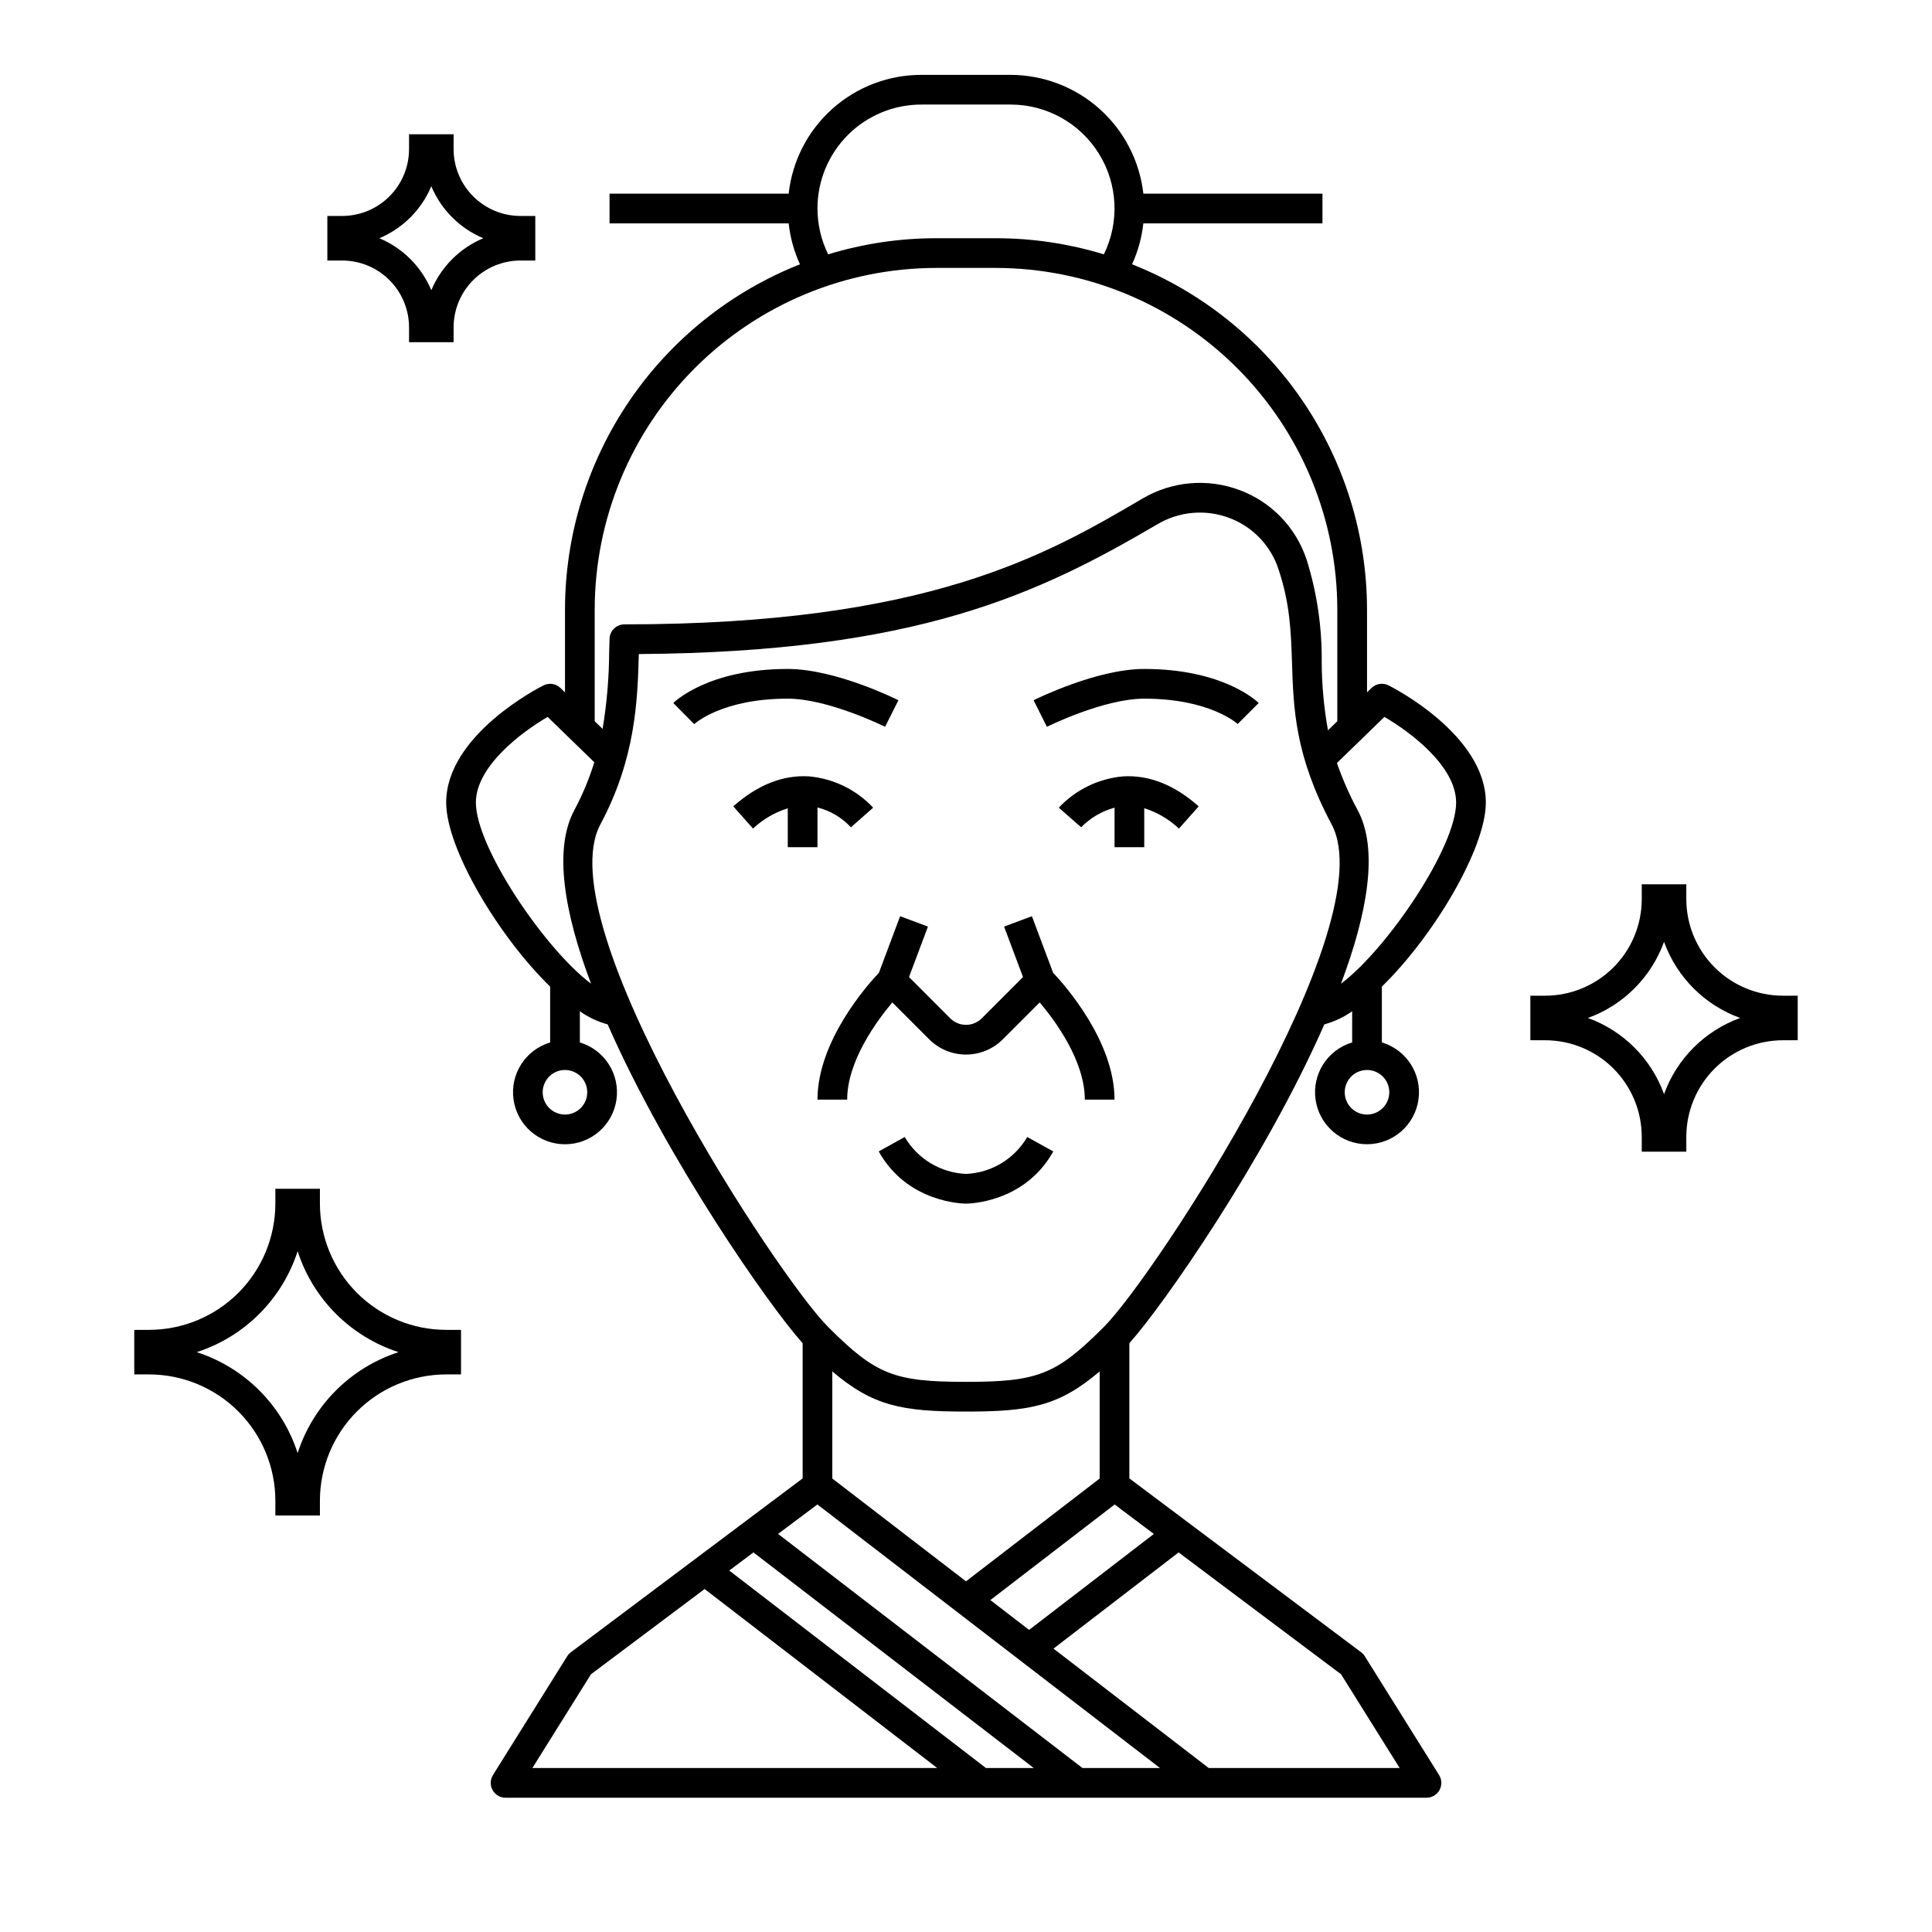 <?xml version="1.0" encoding="UTF-8"?>
<!-- Uploaded to: ICON Repo, www.iconrepo.com, Generator: ICON Repo Mixer Tools -->
<svg fill="#000000" width="800px" height="800px" version="1.1" viewBox="144 144 512 512" xmlns="http://www.w3.org/2000/svg">
 <g>
  <path d="m360.64 435.42h7.871c0-10.195 7.766-20.781 11.965-25.766l9.785 9.785c5.383 5.371 14.102 5.371 19.484 0l9.789-9.789c4.195 4.969 11.957 15.535 11.957 25.77h7.871c0-15.559-13.258-30.438-16.277-33.629l-5.621-14.988-7.371 2.754 5.016 13.371-10.93 10.934-0.004 0.004c-1.105 1.105-2.609 1.73-4.176 1.73s-3.066-0.625-4.172-1.73l-10.93-10.934 5.016-13.371-7.371-2.754-5.617 14.984c-3.019 3.188-16.285 18.07-16.285 33.629z"/>
  <path d="m352.77 329.15c10.723 0 25.645 7.383 25.793 7.457l3.519-7.043c-0.676-0.336-16.715-8.285-29.312-8.285-21.07 0-29.969 8.66-30.336 9.023l5.539 5.602c0.066-0.062 7.281-6.754 24.797-6.754z"/>
  <path d="m360.64 368.51v-10.527c3.398 0.867 6.473 2.691 8.859 5.258l5.902-5.199c-4.461-4.754-10.508-7.707-17-8.297-6.887-0.422-13.645 2.242-20.074 7.949l5.231 5.883c2.625-2.465 5.773-4.301 9.211-5.367v10.301z"/>
  <path d="m505.68 582.91c-0.258-0.414-0.594-0.773-0.984-1.062l-61.402-46.055v-35.836c8.938-9.957 35.93-48.656 51.672-84.488 2.641-0.723 5.137-1.898 7.371-3.481v8.266c-6.555 1.957-10.684 8.422-9.695 15.191 0.984 6.769 6.789 11.789 13.629 11.789 6.84 0 12.645-5.019 13.633-11.789 0.988-6.769-3.141-13.234-9.695-15.191v-14.797c13.824-13.461 27.551-36.672 27.551-48.758 0-17.969-24.738-30.547-25.789-31.074-1.496-0.746-3.305-0.469-4.504 0.695l-1.191 1.16v-21.941c-0.023-19.734-5.973-39.004-17.074-55.316-11.102-16.316-26.848-28.918-45.195-36.184 1.57-3.43 2.578-7.09 2.988-10.836h47.469v-7.875h-47.461c-0.977-8.652-5.106-16.645-11.594-22.449-6.492-5.809-14.891-9.023-23.602-9.039h-23.613c-8.719-0.012-17.133 3.195-23.625 9.008-6.496 5.812-10.617 13.816-11.566 22.48h-47.465v7.871h47.469v0.004c0.41 3.75 1.418 7.41 2.988 10.84-18.348 7.262-34.09 19.867-45.191 36.18-11.102 16.312-17.051 35.582-17.074 55.316v21.953l-1.191-1.16c-1.203-1.164-3.008-1.445-4.504-0.695-1.055 0.523-25.793 13.102-25.793 31.07 0 12.086 13.73 35.297 27.551 48.758v14.797c-6.555 1.957-10.684 8.422-9.695 15.191s6.793 11.789 13.633 11.789c6.84 0 12.645-5.019 13.633-11.789 0.984-6.769-3.141-13.234-9.695-15.191v-8.266c2.231 1.582 4.727 2.762 7.367 3.481 15.742 35.832 42.734 74.531 51.672 84.488v35.828l-61.402 46.055c-0.391 0.289-0.727 0.648-0.984 1.062l-19.68 31.488c-0.758 1.215-0.797 2.742-0.102 3.996 0.695 1.254 2.016 2.027 3.445 2.023h244.04c1.43 0.004 2.754-0.77 3.449-2.023 0.695-1.254 0.656-2.781-0.105-3.996zm6.496-149.45c0 2.391-1.438 4.543-3.644 5.457-2.207 0.914-4.746 0.406-6.434-1.281-1.691-1.688-2.195-4.227-1.281-6.434 0.914-2.207 3.066-3.644 5.453-3.644 3.262 0 5.906 2.644 5.906 5.902zm-212.55 0c0 2.391-1.438 4.543-3.644 5.457-2.203 0.914-4.746 0.406-6.434-1.281s-2.191-4.227-1.277-6.434c0.91-2.207 3.066-3.644 5.453-3.644 3.262 0 5.902 2.644 5.902 5.902zm150.16 117.05-33.062 25.43-10.273-7.902 32.941-25.332zm-85.215-43.07c10.824 9.215 18.527 10.641 35.426 10.641 16.895 0 24.602-1.426 35.426-10.641v28.383l-35.426 27.246-35.426-27.246zm-51.281-190.11c73.719-0.512 105.93-15.898 137.47-34.418h-0.004c5.758-3.402 12.742-4.012 19-1.66 6.168 2.297 10.961 7.269 13.031 13.52l0.066 0.195c3.043 9.129 3.281 16.691 3.543 24.703 0.379 12.082 0.777 24.578 10.504 42.816 14.199 26.621-47.02 119.82-60.316 133.12-12.691 12.688-17.477 14.598-36.586 14.598s-23.895-1.91-36.578-14.59c-13.301-13.301-74.516-106.5-60.32-133.12 9.355-17.516 9.855-32.824 10.191-45.164zm197.59 16.66c6.922 4.031 19.008 13.07 19.008 22.715 0 11.785-18.172 38.695-30.52 47.996 7.023-18.637 10-35.543 4.473-45.914-2.18-4.039-4.035-8.242-5.543-12.578zm-150.24-134.73c-0.008-7.309 2.891-14.324 8.059-19.496 5.172-5.168 12.184-8.066 19.496-8.055h23.617-0.004c9.516-0.008 18.359 4.898 23.391 12.977s5.535 18.18 1.332 26.715c-9.289-2.832-18.945-4.273-28.656-4.269h-15.746c-9.711-0.004-19.367 1.438-28.656 4.269-1.863-3.777-2.828-7.93-2.832-12.141zm-59.039 106.27c0.027-24.004 9.574-47.012 26.547-63.984 16.969-16.973 39.98-26.52 63.98-26.543h15.746c24 0.023 47.012 9.57 63.984 26.543 16.969 16.973 26.516 39.98 26.543 63.984v29.602l-2.473 2.402c-1.078-5.977-1.637-12.035-1.664-18.105 0.098-9.129-1.23-18.215-3.938-26.93l-0.094-0.281c-2.824-8.48-9.336-15.223-17.715-18.336-8.477-3.188-17.945-2.363-25.742 2.242-25.297 14.844-56.781 33.34-137.3 33.34-2.121 0-3.859 1.68-3.934 3.801-0.039 1.137-0.07 2.305-0.105 3.504v0.004c-0.035 6.828-0.617 13.648-1.742 20.387l-2.09-2.031zm-31.488 51.168c0-9.617 12.09-18.668 19.016-22.707l12.375 12.02c-1.375 4.414-3.164 8.691-5.344 12.77-5.531 10.371-2.559 27.277 4.473 45.914-12.348-9.297-30.52-36.211-30.52-47.996zm90.5 186 90.793 69.84h-20.547l-80.66-62.035zm57.336 69.84h-12.672l-68.02-52.328 6.406-4.805zm-117.33-24.844 30.113-22.586 61.637 47.43h-107.28zm163.7 24.844-41.133-31.641 33.156-25.488 43.047 32.285 15.531 24.844z"/>
  <path d="m447.23 329.15c17.516 0 24.73 6.691 24.77 6.719l5.566-5.566c-0.367-0.363-9.27-9.023-30.336-9.023-12.594 0-28.637 7.949-29.312 8.289l3.519 7.043c0.148-0.078 15.039-7.461 25.793-7.461z"/>
  <path d="m441.59 349.75c-6.492 0.59-12.543 3.543-17 8.297l5.922 5.184c2.438-2.488 5.496-4.277 8.855-5.191v10.473h7.871v-10.32h0.004c3.43 1.078 6.57 2.922 9.191 5.387l5.231-5.883c-6.43-5.703-13.172-8.371-20.074-7.945z"/>
  <path d="m400 455.1c-6.723-0.297-12.836-3.981-16.242-9.785l-6.887 3.824c7.606 13.676 22.496 13.836 23.129 13.836 0.629 0 15.527-0.156 23.121-13.832l-6.887-3.824h-0.004c-3.394 5.809-9.508 9.496-16.23 9.781z"/>
  <path d="m264.21 234.69h-11.809v-3.938c-0.004-4.695-1.875-9.199-5.195-12.52-3.32-3.32-7.82-5.188-12.516-5.191h-3.938v-11.809h3.938c4.695-0.004 9.195-1.875 12.516-5.195 3.32-3.32 5.191-7.82 5.195-12.516v-3.938h11.809v3.938c0.004 4.695 1.871 9.195 5.191 12.516 3.32 3.32 7.824 5.191 12.52 5.195h3.938v11.809h-3.938c-4.695 0.004-9.199 1.871-12.52 5.191-3.32 3.32-5.188 7.824-5.191 12.52zm-19.68-27.555c6.219 2.609 11.164 7.559 13.773 13.777 2.609-6.219 7.559-11.168 13.777-13.777-6.219-2.609-11.168-7.555-13.777-13.773-2.609 6.219-7.555 11.164-13.773 13.773z"/>
  <path d="m228.78 545.63h-11.809v-3.938c-0.008-8.871-3.535-17.375-9.809-23.645-6.273-6.273-14.777-9.801-23.645-9.812h-3.938v-11.809h3.938c8.867-0.008 17.371-3.535 23.645-9.809 6.273-6.273 9.801-14.777 9.809-23.645v-3.938h11.809v3.938c0.012 8.867 3.539 17.371 9.812 23.645 6.269 6.273 14.773 9.801 23.645 9.809h3.938v11.809h-3.938c-8.871 0.012-17.375 3.539-23.645 9.812-6.273 6.269-9.801 14.773-9.812 23.645zm-32.648-43.297c12.695 4.102 22.645 14.051 26.746 26.746 4.102-12.695 14.051-22.645 26.746-26.746-12.695-4.102-22.645-14.055-26.746-26.75-4.102 12.695-14.051 22.648-26.746 26.75z"/>
  <path d="m590.89 449.2h-11.809v-3.938c-0.008-6.781-2.703-13.285-7.5-18.082-4.797-4.797-11.301-7.492-18.082-7.5h-3.938v-11.809h3.938c6.781-0.008 13.285-2.707 18.082-7.504 4.797-4.797 7.492-11.297 7.5-18.082v-3.938h11.809v3.938c0.008 6.785 2.707 13.285 7.504 18.082 4.797 4.797 11.297 7.496 18.082 7.504h3.938v11.809h-3.938c-6.785 0.008-13.285 2.703-18.082 7.5-4.797 4.797-7.496 11.301-7.504 18.082zm-26.078-35.426c9.387 3.398 16.777 10.789 20.176 20.176 3.398-9.387 10.789-16.777 20.176-20.176-9.387-3.394-16.781-10.789-20.176-20.176-3.398 9.387-10.789 16.781-20.176 20.176z"/>
 </g>
</svg>